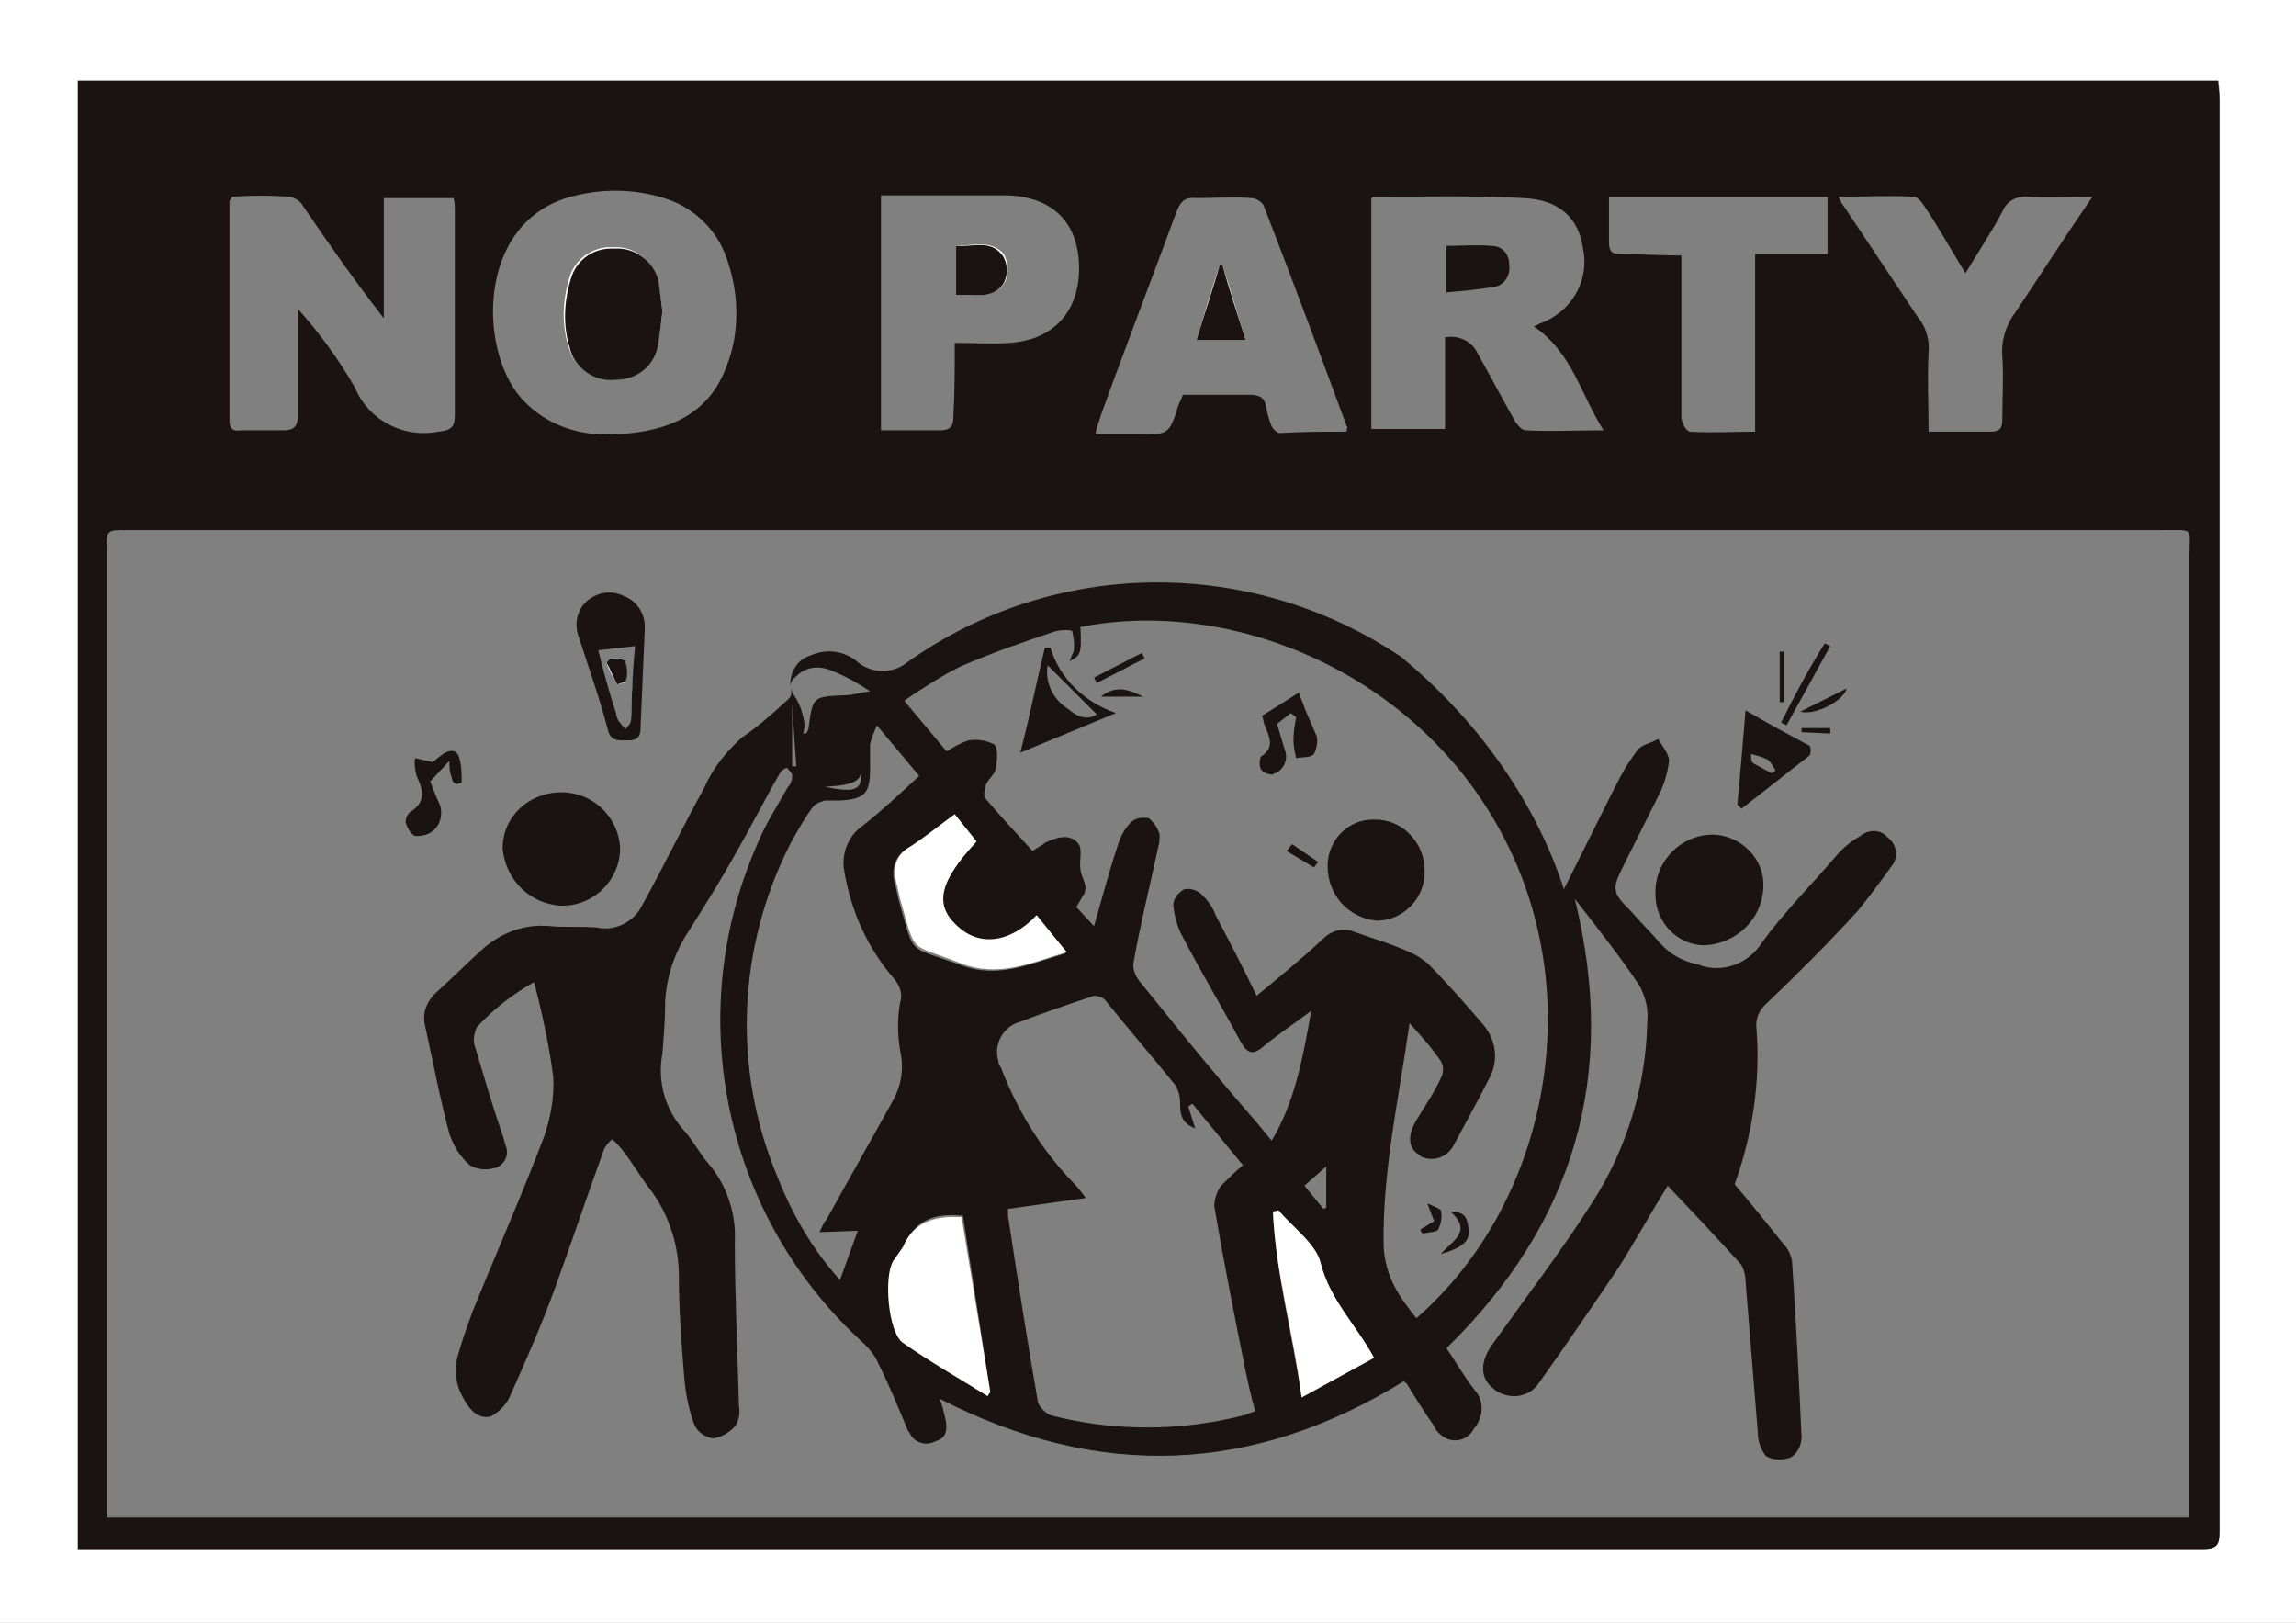 <svg enable-background="new 0 0 168.1 118.8" height="118.8" viewBox="0 0 168.1 118.8" width="168.1" xmlns="http://www.w3.org/2000/svg" xmlns:xlink="http://www.w3.org/1999/xlink"><rect x="0" y="0" width="168.1" height="118.8" fill="#808080" stroke="none"/><clipPath id="a"><path d="m0 0h168.1v118.8h-168.1z"/></clipPath><path clip-path="url(#a)" d="m0 0h168.1v118.8h-168.1zm5.7 113.4h2.4 153.2c1.1 0 1.2-.4 1.2-1.3 0-35 0-69.9 0-104.9 0-.4 0-.9-.1-1.3h-156.7z" fill="#fff"/><path clip-path="url(#a)" d="m5.7 113.4v-107.5h156.7c0 .4.1.9.1 1.3v104.9c0 .9-.1 1.3-1.2 1.3-51.1 0-102.1 0-153.2 0zm2.1-2.3h152.5v-1.4c0-23 0-46 0-69 0-2.1.4-1.9-1.9-1.9-49.7 0-99.4 0-149.1 0-1.5 0-1.5 0-1.5 1.5v68.7zm9.2-96.7c-.1.2-.2.3-.2.3v16.1c0 .6.3.8.8.7h3.2c.7 0 1-.3 1-1 0-2.2 0-4.4 0-6.6v-1.3c1.6 1.8 3 3.7 4.2 5.8 1 2.4 3.6 3.7 6.1 3.2.9-.1 1.2-.3 1.2-1.2 0-5 0-9.9 0-14.9 0-.4 0-.7-.1-1h-5.1v8.8c-2.1-2.7-4-5.4-5.9-8.2-.2-.4-.6-.6-1-.7-1.4-.1-2.8-.1-4.2 0m95.3 9.5c.2-.1.3-.1.4-.2 2.3-.8 3.7-3.1 3.2-5.5-.3-2.2-1.7-3.6-4.4-3.7-3.6-.2-7.2-.1-10.9-.1-.1 0-.1.1-.2.1v16.9h5.4v-6.7c1-.2 2 .3 2.4 1.2.9 1.6 1.8 3.3 2.7 4.9.2.3.5.7.8.7 1.8.1 3.6 0 5.7 0-1.7-2.7-2.3-5.7-5.1-7.6m-68 7.9c4.9 0 7.7-1.7 8.9-5 1-2.5.9-5.4 0-7.9-.7-2.1-2.5-3.8-4.6-4.4-2.2-.7-4.6-.7-6.8-.1-7.1 1.9-6.8 11.8-3.3 15.1 1.5 1.5 3.6 2.3 5.8 2.3m54.3-.2c0-.3.1-.4 0-.4-2-5.4-4-10.8-6.1-16.2-.2-.3-.6-.5-.9-.5-1.3-.1-2.7 0-4 0-.9-.1-1.2.3-1.5 1.1-1.8 4.9-3.7 9.8-5.5 14.8-.1.4-.3.8-.4 1.4h3.2c2.2 0 2.2 0 2.9-2.2.1-.2.2-.4.3-.7h4.9c.7 0 1.1.2 1.2.9.1.5.2.9.4 1.4.1.2.4.5.6.5 1.6-.1 3.2-.1 4.9-.1m-28.7-6.5c1.4 0 2.7.1 4 0 3.3-.2 5.2-2.4 5.1-5.7-.1-3.2-2-5-5.3-5.1-2.5 0-5.1 0-7.6 0h-1.6v17.2h4.3c.8 0 1-.3 1-1 .1-1.7.1-3.4.1-5.4m83.3-10.7c-1.7 0-3.2.1-4.6 0-.9-.1-1.7.3-2 1.1-.8 1.5-1.8 3-2.7 4.5-1.1-1.8-2-3.4-3-4.9-.2-.3-.5-.7-.8-.7-1.8-.1-3.6 0-5.5 0 .2.4.3.6.4.7 1.8 2.7 3.6 5.4 5.4 8.1.6.7.9 1.7.8 2.6-.1 1.9 0 3.8 0 5.8h4.5c.8 0 .9-.3.9-1 0-1.5.1-3 0-4.5-.1-1.2.3-2.4 1-3.3 1.8-2.7 3.6-5.5 5.6-8.4m-30.1 4.3v1.5 10.3c0 .4.3 1 .6 1.1 1.6.1 3.1 0 4.8 0v-13h5.3v-4.2h-16v3.3c0 .7.2.9.9.9 1.3 0 2.8.1 4.4.1" fill="#1a1311"/><path clip-path="url(#a)" d="m48.5 22.8c-.1-.8-.2-1.6-.4-2.4-.4-1.4-1.7-2.4-3.2-2.3-1.4-.1-2.8.8-3.2 2.2-.5 1.6-.6 3.3-.1 5 .4 1.6 1.8 2.6 3.4 2.4 1.6.1 2.9-1.1 3.1-2.7.2-.6.3-1.3.4-2.2" fill="#fff"/><path clip-path="url(#a)" d="m87.6 24.9h3.6c-.6-1.9-1.1-3.7-1.7-5.5h-.2c-.6 1.8-1.1 3.5-1.7 5.5" fill="#fff"/><path clip-path="url(#a)" d="m70 21.6c1.3-.1 2.8.4 3.6-1 .3-.7.2-1.4-.1-2-1-1.1-2.3-.6-3.5-.6z" fill="#fff"/><g fill="#1a1311"><path clip-path="url(#a)" d="m114.5 65.1c1.3-2.6 2.5-5 3.7-7.4.5-1 1-1.9 1.7-2.8.3-.4 1-.5 1.5-.8.3.5.8 1.1.8 1.6-.1.8-.3 1.5-.6 2.2-.9 1.8-1.8 3.6-2.7 5.4s-.9 2 .5 3.4c.7.8 1.5 1.6 2.2 2.4s1.7 1.3 2.7 1.5c1.7.7 3.7 0 4.7-1.6 1.6-2.2 3.6-4.2 5.4-6.3.5-.6 1.1-1.1 1.8-1.5.6-.5 1.5-.5 2 .1.7.5.8 1.5.3 2.1-.8 1.1-1.6 2.2-2.5 3.3-2.1 2.3-4.3 4.5-6.6 6.7-.6.5-.9 1.2-.8 1.9.3 3.9-.3 7.8-1.6 11.4 1.2 1.4 2.4 2.9 3.6 4.4.3.3.5.7.6 1.2.3 4.3.5 8.6.7 12.9 0 .6-.3 1.2-.8 1.5-.6.2-1.3.2-1.8-.1-.4-.5-.6-1.1-.6-1.7-.3-3.7-.6-7.4-.9-11.1 0-.4-.1-.8-.3-1.2-1.8-2-3.6-3.9-5.4-5.8-1.3 2.1-2.4 4.1-3.6 6-1.9 2.8-3.8 5.6-5.8 8.4-.7 1.1-2.1 1.3-3.2.6 0 0-.1-.1-.1-.1-1-.7-1.1-1.9-.2-3.2 2.5-3.5 5.1-6.9 7.4-10.5 2.5-3.9 3.9-8.5 4-13.1.1-1-.1-1.9-.6-2.8-1.4-2.1-3-4.1-4.7-6.3 3.2 13-.1 23.8-9.4 32.9.7 1 1.3 2.1 2.1 3.1.7.8.6 2-.1 2.8-.4.8-1.4 1.1-2.2.6-.3-.2-.6-.5-.7-.8-.7-1-1.4-2.1-2-3.1-.1-.1-.2-.1-.2-.2-11 6.8-22.3 7.3-34 1.3.2.5.3 1 .4 1.4.2.8.1 1.5-.7 1.7-.7.4-1.6.1-1.9-.6 0 0 0-.1-.1-.1-.7-1.7-1.4-3.4-2.2-5-.2-.5-.6-1-1-1.4-10.2-9.2-13.4-23.9-7.9-36.5.6-1.5 1.5-2.9 2.3-4.3.2-.2.3-.5.3-.8 0-.2-.2-.4-.4-.6-.2.1-.4.2-.5.4-1.1 1.9-2.1 3.9-3.2 5.8-1.1 2-2.3 3.9-3.5 5.8-1 1.5-1.6 3.3-1.7 5.1 0 1.3-.1 2.5-.2 3.8-.4 2.1.2 4.2 1.7 5.8.6.7 1 1.5 1.6 2.2 1.4 1.6 2.1 3.7 2 5.8 0 4 .2 8 .3 12 .1.5 0 1-.2 1.4-.4.5-1 .9-1.7 1-.6-.1-1.2-.5-1.4-1.1-.4-1.1-.6-2.2-.7-3.3-.2-2.5-.4-5-.4-7.5 0-2.2-.7-4.4-2-6.2-.8-1-1.4-2.1-2.2-3.1-.2-.2-.4-.5-.7-.7-.2.2-.5.5-.6.8-1.2 3.3-2.3 6.6-3.5 9.9-1 2.8-2.2 5.5-3.4 8.2-.3.6-.8 1.1-1.4 1.4-.9.2-1.5-.5-1.9-1.2-.6-1-.8-2.1-.5-3.2s.7-2.2 1.1-3.3c1.7-4.2 3.6-8.5 5.2-12.7.5-1.4.8-3 .7-4.5-.3-2.3-.8-4.6-1.4-6.9-1.6.9-3 2-4.2 3.3-.2.5-.3 1-.1 1.5.6 2 1.2 4.1 1.9 6.1.1.3.2.6.3 1 .3.7 0 1.4-.7 1.7 0 0 0 0-.1 0-.6.2-1.3.1-1.8-.2-.7-.6-1.2-1.4-1.5-2.3-.7-2.6-1.2-5.3-1.8-8-.2-.9.2-1.8.9-2.4 1.1-1 2.1-2 3.2-3 1.4-1.3 3.2-2 5.1-1.8 1.1.1 2.2 0 3.4.1 1.3.3 2.7-.4 3.3-1.6 1.6-2.9 3-5.8 4.6-8.7.6-1.4 1.6-2.6 2.7-3.6 1.2-.8 2.3-1.8 3.4-2.8.2-.2.3-.4.2-.7-.2-1.1.4-2.2 1.4-2.5 1.1-.5 2.3-.4 3.3.3 1 1 2.7 1.1 3.8.2 10.8-7.7 25.2-7.8 36.2-.4 5.2 4.3 9.7 10.2 11.9 17m-18.5 8.9c-1.2.9-2.4 1.7-3.5 2.6-.8.7-1.2.5-1.7-.4-1.4-2.6-2.9-5.1-4.2-7.6-.4-.7-.6-1.5-.7-2.3 0-.5.3-.9.8-1.2.5-.1 1 .1 1.3.4.4.4.8.9 1 1.5 1 1.9 2 3.8 3 5.9 1.7-1.4 3.4-2.8 4.9-4.2.6-.6 1.5-.8 2.2-.5 1.4.5 2.8.9 4.1 1.5.5.2.9.5 1.3.8 1.4 1.4 2.7 2.9 4 4.4 1 1.1 1.3 2.7.5 4.1-.8 1.6-1.7 3.2-2.5 4.7-.4.9-1.4 1.4-2.4 1 0 0-.1 0-.1-.1-.9-.5-1-1.4-.3-2.6.6-1 1.3-2 1.8-3.1.2-.4.2-.8 0-1.2-.6-.9-1.4-1.8-2.3-2.8-.8 5.6-2 10.9-1.9 16.3.1 2.3 1.2 3.8 2.4 5.3 9.4-8.2 12.6-23.1 6.5-35-6.2-12.2-20-17.8-31.1-15.6.1 2 0 2.1-.8 2.5.1-.2.2-.5.3-.7.1-.5 0-1-.1-1.5-.1-.1-.8-.1-1.2 0-2.4.8-4.7 1.6-7 2.6-1.4.7-2.8 1.6-4.1 2.5l3.1 3.7c.5-.3 1-.6 1.6-.8.7-.1 1.3 0 1.9.3.3.3.2 1.2.1 1.8-.1.4-.5.7-.7 1.1-.1.3-.2.8-.1 1 1.1 1.3 2.3 2.6 3.5 3.9.4-.3.7-.4.9-.6.8-.4 1.8-.7 2.4 0 .4.4.1 1.3.2 1.9 0 .3.2.7.3 1s.1.5 0 .8c-.2.3-.4.7-.6 1l1.3 1.4c.6-2.1 1.1-4 1.7-5.8.2-.7.5-1.3 1-1.8.3-.3.8-.4 1.3-.3.4.3.7.8.8 1.2 0 .3 0 .6-.1.9-.6 2.8-1.3 5.6-1.8 8.4-.1.5.1 1 .4 1.4 2.1 2.6 4.2 5.2 6.4 7.8 1 1.2 2.1 2.4 3.3 3.9 1.7-2.8 2.3-6.1 2.9-9.5m-22.2 14.5v.5c.7 4.6 1.4 9.1 2.2 13.7.2.4.5.7.9.9 4.6 1.2 9.5 1.2 14.2 0 .3-.1.5-.2.8-.3-.3-1-.5-2-.7-2.9-.8-4-1.6-8-2.3-12.1 0-.5.2-1.1.5-1.5.5-.5 1-1 1.6-1.5l-3.7-4.5-.3.2.5 1.6c-1.1-.4-1.1-1.2-1.1-1.9 0-.4-.1-.8-.3-1.2-1.7-2.1-3.5-4.2-5.2-6.3-.2-.2-.5-.3-.8-.3-1.8.6-3.6 1.2-5.4 1.9-1.2.3-2 1.6-1.6 2.9 0 .2.1.3.2.5 1.2 3.1 2.9 5.9 5.2 8.3.4.4.7.8 1 1.2zm-13.8 1.7c.2-.4.3-.7.5-.9 1.6-2.9 3.2-5.7 4.8-8.6.7-1.2.9-2.5.6-3.8-.2-1.2-.2-2.4 0-3.5.2-.6 0-1.2-.4-1.7-2-2.3-3.2-5-3.7-8-.2-1.2.3-2.5 1.3-3.2 1.4-1.1 2.8-2.4 4.2-3.7l-3.1-3.7c-.2.5-.4.9-.5 1.4v1.8c0 1.8-.4 2.2-2.2 2.3-.4 0-.7 0-1.1 0-.3.1-.7.2-.9.5-.6.8-1.1 1.7-1.6 2.6-3.9 7.6-4.3 16.5-1 24.4 1.1 2.8 2.6 5.4 4.6 7.6l1.3-3.6zm12.3 12 .2-.3-2-12.9c-1.9-.2-3.5.2-4.3 2.2-.2.4-.4.7-.7 1-.7 1.1-.4 5.3.7 6 1.9 1.5 4.1 2.7 6.1 4m3.6-35.2c-2 2.1-4.3 2.4-6 .8-1.6-1.5-1.2-3.2 1.5-6.1l-1.6-2c-1.2.9-2.2 1.7-3.3 2.4-.9.4-1.3 1.5-1 2.5.1.4.2.9.3 1.3 1.2 4.2.6 3.3 4.4 4.7 2.8 1.1 5.1 0 7.8-.8zm17.7 21.6-.4.1c.2 4.5 1.4 8.9 2.1 13.6l5.3-2.9c-1.3-2.4-3.2-4.2-3.9-6.9-.3-1.4-2-2.6-3.1-3.9m-34.8-34.9h.2c.1-.1.2-.3.2-.4.3-2.3.3-2.3 2.6-2.4.6 0 1.2-.2 1.9-.3-.9-.6-1.8-1.1-2.8-1.5-.9-.4-1.9-.3-2.6.4-.5.4-.6.8-.1 1.5.4.6.6 1.3.7 2 0 .2 0 .4-.1.7m38.4 31.6-1.7 1.5 1.4 1.7.2-.1v-3.1zm-36.8-27.7c2.4.5 2.8.2 2.6-1.4.3 1.2-1.2 1.3-2.6 1.4m-2.4-6.1v4.6h.3c-.1-1.4-.2-2.8-.3-4.6"/><path clip-path="url(#a)" d="m41.1 58c2.3 0 4.2 1.8 4.3 4.1 0 2.3-1.9 4.2-4.2 4.2h-.1c-2.3-.1-4.1-1.9-4.3-4.2 0-2.3 1.9-4.1 4.3-4.1"/><path clip-path="url(#a)" d="m121.2 65.3c0-2.3 1.9-4.2 4.2-4.2h.1c2 .1 3.7 1.8 3.6 3.8v.1c-.1 2.3-2 4.1-4.3 4.2-2 0-3.6-1.7-3.6-3.7 0-.1 0-.2 0-.2"/><path clip-path="url(#a)" d="m47.2 46.2c-.1 2.3-.2 4.7-.3 7 0 .6-.1 1-.9 1-.7 0-1.3.1-1.5-.8-.6-2.3-1.4-4.5-2.1-6.7-.5-1.2 0-2.6 1.2-3.1.6-.3 1.4-.3 2 0 1.1.4 1.7 1.4 1.6 2.6m-3.4 1.4c.4 1.6.8 3.1 1.3 4.6 0 .2.1.4.2.6.2.2.3.4.5.6.1-.2.4-.4.4-.7.1-.8 0-1.6.1-2.3 0-1 .1-2 .2-3.1z"/><path clip-path="url(#a)" d="m127.2 58.9c.2-2.2.4-4.4.6-6.9 1.7 1 3.2 1.8 4.7 2.6.1.2.1.4 0 .7-1.7 1.3-3.3 2.6-5 3.9zm2.5-2.3.3-.2c-.2-.3-.4-.7-.6-.8-.4-.2-.8-.3-1.2-.4 0 .2 0 .6.2.7.4.2.9.5 1.3.7"/><path clip-path="url(#a)" d="m32.9 55.7-1.4 1.5c.2.5.4 1.1.7 1.7.3.9-.1 1.9-1 2.2-.3.1-.6.1-.8.1-.3-.1-.6-.6-.7-1 0-.3.1-.6.4-.8 1.2-.8.8-1.7.4-2.6-.1-.4-.2-.9-.1-1.3l1.3.3c.1-.1.3-.3.6-.5.5-.4 1.1-.5 1.3.1s.2 1.2.2 1.9c0 0-.3.1-.4.1-.2-.1-.3-.2-.3-.4-.2-.5-.2-.9-.2-1.3"/><path clip-path="url(#a)" d="m130.4 52.9c1-2 2-3.9 3.2-5.8l.4.2-3.2 5.8z"/><path clip-path="url(#a)" d="m131.8 52.1 3.4-1.7c-.2.9-2.3 2-3.4 1.7"/><path clip-path="url(#a)" d="m130.6 47.7v3.7h-.3v-3.7z"/><path clip-path="url(#a)" d="m134 53.7-2.1-.1c0-.1 0-.2 0-.3h2.1z"/><path clip-path="url(#a)" d="m105.9 21.4v-3.4c1.1 0 2.2-.1 3.3 0 .8 0 1.3.6 1.3 1.4.1.8-.4 1.5-1.1 1.6-1.2.2-2.3.3-3.5.4"/><path clip-path="url(#a)" d="m48.5 22.8c-.1.9-.2 1.6-.3 2.3-.2 1.6-1.5 2.7-3.1 2.7-1.6.2-3.1-.9-3.4-2.4-.5-1.6-.4-3.4.1-5 .4-1.4 1.7-2.3 3.2-2.2 1.5-.1 2.8.9 3.2 2.3.1.7.2 1.5.3 2.3"/><path clip-path="url(#a)" d="m87.6 24.9c.6-2 1.2-3.7 1.7-5.5h.2c.5 1.8 1.1 3.6 1.7 5.5z"/><path clip-path="url(#a)" d="m70 21.6v-3.6c1.2.1 2.5-.5 3.4.7.4.6.4 1.4.1 2-.8 1.3-2.2.8-3.5.9"/></g><path clip-path="url(#a)" d="m72.3 102.2c-2.1-1.3-4.2-2.5-6.2-3.9-1.1-.8-1.4-4.9-.7-6 .2-.3.5-.7.7-1 .8-1.9 2.4-2.3 4.3-2.2.7 4.3 1.4 8.5 2.1 12.8z" fill="#fff"/><path clip-path="url(#a)" d="m75.9 67 2.2 2.7c-2.7.8-5 1.9-7.8.8-3.8-1.5-3.2-.5-4.4-4.7-.1-.4-.2-.9-.3-1.3-.3-1 .1-2 1-2.5 1.1-.7 2.2-1.6 3.3-2.4l1.6 2c-2.7 2.9-3.1 4.6-1.5 6.1 1.6 1.6 3.9 1.4 5.9-.7" fill="#fff"/><path clip-path="url(#a)" d="m93.6 88.6c1.1 1.3 2.8 2.5 3.1 3.9.7 2.7 2.6 4.5 3.9 6.9l-5.3 2.9c-.6-4.7-1.9-9.1-2.1-13.6z" fill="#fff"/><path clip-path="url(#a)" d="m44.7 48.2-.3.3c.2.6.5 1.1.8 1.6 0 0 .6-.1.6-.2.1-.5.1-1 0-1.5 0-.2-.7-.2-1.1-.2" fill="#fff"/><g fill="#1a1311"><path clip-path="url(#a)" d="m100.7 60c2 0 3.6 1.7 3.6 3.7v.2c0 1.9-1.6 3.5-3.5 3.5-2.1-.2-3.6-1.9-3.6-4 0-1.9 1.5-3.4 3.3-3.4z"/><path clip-path="url(#a)" d="m76.9 47.4c.7 2.3 2.5 4 4.8 4.8l-7 2.9c.7-2.7 1.2-5.2 1.8-7.7zm-.2 1.3c-.2 1.3.4 2.5 1.5 3.2.6.5 1.3.9 2.1.4"/><path clip-path="url(#a)" d="m94.5 52.2-1 .8c.2.7.4 1.3.6 2 .2.6-.1 1.3-.7 1.6-.1 0-.1 0-.2.1-.3 0-.7-.1-.9-.4-.1-.3-.1-.6 0-.9 1.1-.7.6-1.5.3-2.3-.1-.2-.1-.5-.2-.7l2.7-1.7c.1.4.3.7.4 1.1.3.7.6 1.4.9 2.1.1.4 0 .9-.2 1.3-.3.3-.8.2-1.3.3-.1-.4-.2-.9-.2-1.3 0-.6.1-1.2.2-1.7z"/><path clip-path="url(#a)" d="m105.5 91.8c.7-.9 2.4-1.6.7-3.1.9 0 1.2.3 1.3 1.1.2 1-.3 1.5-2 2"/><path clip-path="url(#a)" d="m80.1 49.6 3.5-1.8.2.4-3.5 1.8z"/><path clip-path="url(#a)" d="m104 90 1-.6-.5-1.3c.5.2.9.4 1 .5.1.5 0 1-.2 1.4-.1.2-.7.2-1.1.3-.1 0-.2-.2-.2-.3"/><path clip-path="url(#a)" d="m94.6 61.8 1.9 1.3-.3.4-2-1.2z"/><path clip-path="url(#a)" d="m83.7 51h-3.1c1.1-.9 2.1-.5 3.1 0"/><path clip-path="url(#a)" d="m45.2 50.1c-.3-.5-.5-1.1-.8-1.6l.3-.3c.4.1 1 0 1.1.2.1.5.2 1 0 1.5"/></g></svg>